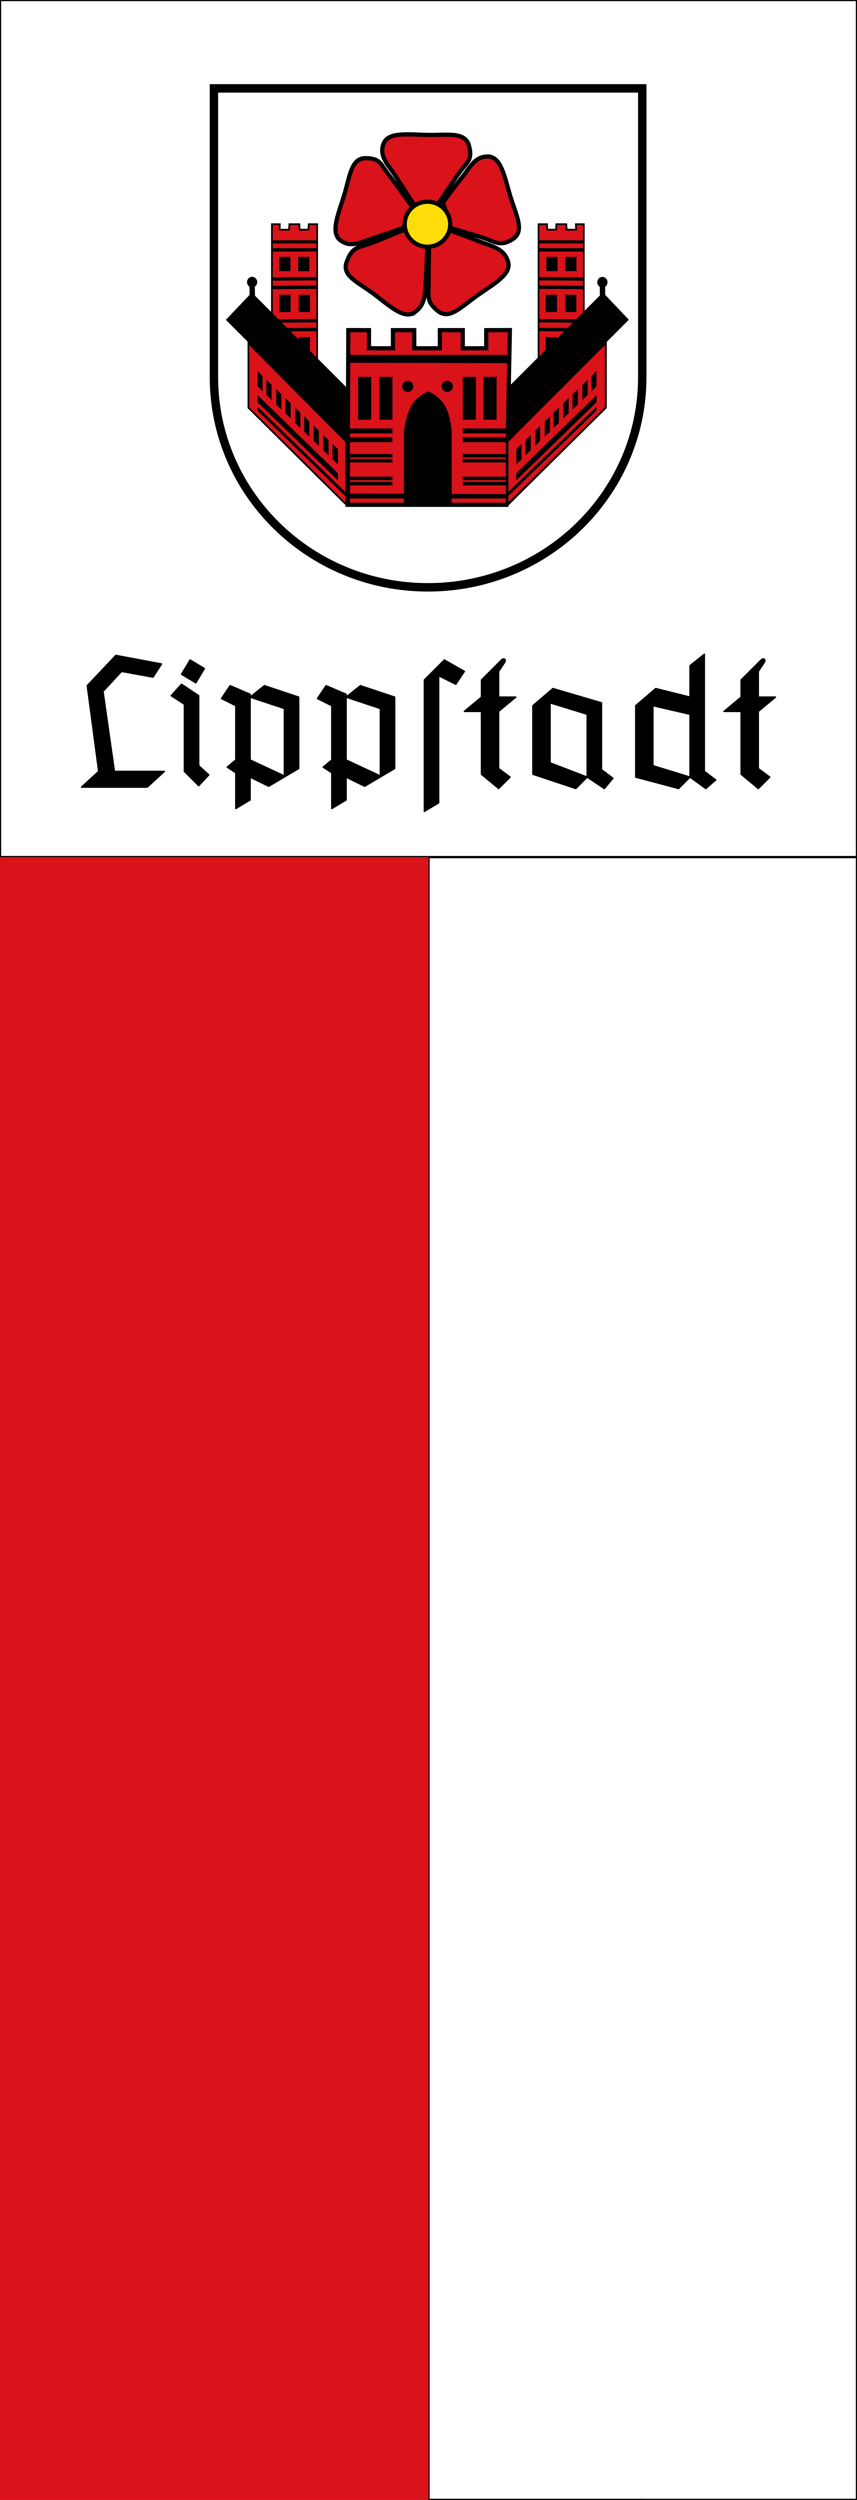 <svg xmlns="http://www.w3.org/2000/svg" width="300" height="875"><rect width="100%" height="100%" fill="#333333" stroke="none"/><path style="fill:#fff;fill-opacity:1;stroke:#000;stroke-width:.4;stroke-miterlimit:4;stroke-dasharray:none;stroke-opacity:1" d="M.2 177.562h299.6v299.6H.2z" transform="translate(0 -177.362)"/><path style="fill:#da121a;fill-opacity:1;stroke:none;stroke-width:.25" d="M0 477.362h150v575H0z" transform="translate(0 -177.362)"/><path style="fill:#000;fill-opacity:1;stroke:none;stroke-width:.25" d="M150 614.862h75v437.5h-75z" transform="translate(0 -177.362)"/><path style="fill:#fff;fill-opacity:1;stroke:#000;stroke-width:.4;stroke-miterlimit:4;stroke-dasharray:none;stroke-opacity:1" d="M150.2 477.562h149.6v574.6H150.2z" transform="translate(0 -177.362)"/><path d="M1030 692.723C1030 967.94 801.397 1190 519.488 1190 238.604 1190 10 967.94 10 692.723V10h1020z" style="fill:#fff;stroke:#000;stroke-width:20" transform="matrix(.147 0 0 .148 73.417 29.457)"/><path d="M146.053 329.17v209.24l-38.235-38.043-.402-21.482c3.422-2.236 5.7-6.183 5.7-10.69 0-6.976-5.445-12.633-12.167-12.633-6.722 0-12.17 5.657-12.17 12.633 0 4.58 2.354 8.58 5.868 10.795l.205 19.377-56.416 59.028L90.103 608.8v157.264l.598.588 232.597 228.916-.02 4.237h388.116l.07-3.467 234.094-230.39v-156.55l52.515-52.25-56.144-58.744-.362-19.234c3.42-2.236 5.702-6.18 5.702-10.688 0-6.976-5.446-12.632-12.168-12.632-6.722 0-12.168 5.656-12.168 12.632 0 4.58 2.352 8.578 5.867 10.793l.216 20.52-36.21 36.03V329.17h-22.872l.265 12.986h-18.4l-.65-12.986h-27.873l-.375 12.986h-17.207l-.65-12.986h-24.03v317.887l-63.828 63.507 2.682-133.882h-5.112l-61.32.135v42.85h-45.842v-42.86H543.05v42.86h-51.038v-42.86h-60.65v42.86h-47.14V576.83l-59.142-.15-.592 139.273-66.644-66.31V329.17H233.81l-.648 12.986h-17.21l-.374-12.986h-27.87l-.65 12.986h-18.4l.266-12.986z" style="color:#000" transform="matrix(.147 0 0 .148 73.417 29.457)"/><path d="M150.053 333.17v36.19h103.79v-36.19h-16.226l-.65 12.986h-24.9l-.374-12.986h-20.18l-.65 12.986h-26.287l.266-12.986zm634.963 0v36.19h103.79v-36.19H874.02l.265 12.986h-26.287l-.65-12.986h-20.18l-.377 12.986h-24.9l-.648-12.986zm-531.172 43.564h-103.79v11.133h103.79zm531.172 0v11.133h103.79v-11.133Zm-531.172 19.133h-103.79V456.7l103.79-.628zm531.172 0v60.205l103.79.627v-60.833zm-619.432 12.57h26.623v33.766h-26.623zm681.066 0h26.623v33.766H846.65Zm-636.066 0h26.623v33.766h-26.623zm591.066 0h26.623v33.766H801.65ZM253.844 464.07l-103.79.626v12.13l103.79-.626zm531.172 0v12.13l103.79.625v-12.13zM253.844 484.2l-103.79.625v57.565l13.643 13.576 90.147-.543zm531.172 0v71.223l87.562.525 16.23-16.146v-54.976zm-573.002 13.853h26.623v40.908h-26.623zm588.21 0h26.622v40.908h-26.623zm-634.316 0h26.623v40.908H165.91Zm680.418 0h26.623v40.908h-26.624zm-592.482 65.37-82.155.495 12.765 12.7 69.39-.417zm531.172 0v12.778l66.804.404 12.766-12.704zm-531.172 20.778-61.397.372 19.567 19.47v-5.665h26.623v32.152l15.207 15.13zm531.172 0v58.874l15.207-15.13v-29.567h26.623v3.076l16.982-16.894zm-449.98 2.505-.227 53.555h373.788l1.072-53.555-46.23.102v42.87H597.6v-42.86h-44.545v42.86h-71.04v-42.86h-40.65v42.86H374.22v-42.872zm606.02 30.46-229.66 228.48v118.427l209.69-201.24v9.234l-209.69 201.54v15.515l229.66-224.85zm-846.952.114v147.11L322.57 989.235V973.72L114.004 772.18v-9.233L322.57 964.184V845.758Zm240.626 41.665-.662 155.34h100.996v11.69H334.068v9.09h100.996v11.69H334.068v27.7h100.996v8.266H334.068v3.675h100.996v8.263H334.068v33.52h100.996v8.263H334.068v4.134h100.996v8.266H334.068v19.36l128.334.443v-146.99c8.777-66.587 30.65-82.196 57.852-95.042 26 11.025 50.905 31.226 55.967 95.042v147.38l128.893.433V948.84H602.598v-8.266H705.11v-4.133H602.6v-8.262h102.51v-33.52H602.6v-8.263h102.51v-3.674H602.6v-8.265h102.51v-27.7H602.6v-11.69h102.51v-9.09H602.6v-11.69h102.51l3.097-154.545zm586.356 19.403v36.146l-12.07 11.832V690.43Zm-807.082.115 11.682 12.08.46 35.898-12.142-11.83zm239.242 13.744h31.17v101.3h-31.17zm50.65 0h31.168v101.3h-31.168zm198.702 0h31.168v101.3h-31.168zm49.35 0h31.17v101.3h-31.17zm248.2 6.688v36.148l-12.757 11.83v-35.896zm-765.136.115 12.3 12.08v35.898l-12.3-11.832zm336.545 2.564c7.357 0 13.32 5.864 13.316 13.094 0 7.23-5.96 13.094-13.316 13.094-7.357 0-13.32-5.864-13.315-13.094 0-7.23 5.958-13.094 13.315-13.094zm94.13 0c7.356 0 13.32 5.864 13.315 13.094 0 7.23-5.96 13.094-13.316 13.094-7.357 0-13.32-5.864-13.317-13.094 0-7.23 5.96-13.094 13.316-13.094zm311.112 19.82v36.147l-12.763 11.833v-35.898zm-718.44.114 12.302 12.082v35.896l-12.3-11.832zm762.726 13.89v16.864L729.914 936.967v-16.844zm-807.082.114 191.24 184.726v16.842l-191.24-184.705Zm740.756 6.773v36.15l-12.762 11.83v-35.898zm-674.36.115 12.3 12.08v35.9l-12.3-11.833zm651.168 22.614v36.146l-12.757 11.832v-35.896zm-627.978.115 12.3 12.08v35.897l-12.3-11.832zm606.857 20.317v36.147l-12.758 11.832v-35.9zm-585.736.114 12.302 12.083v35.896l-12.3-11.833zm562.093 21.926v36.15l-11.614 11.83v-35.9zm-539.135.116 12.3 12.08v35.898l-12.3-11.832zm516.863 22.154v36.146l-12.757 11.832v-35.896zm-493.903.113 12.3 12.08v35.9l-12.3-11.832zm472.098 21.007v36.146l-12.81 11.832v-35.898zm-450.287.113 12.806 12.082v35.9l-12.806-11.833zm41.63 128.88v9.935H462.4v-9.936zm242.15 0v9.935h128.893v-9.936z" style="fill:#da121a" transform="matrix(.147 0 0 .148 73.417 29.457)"/><path d="M488.79 539.208c-25.64 18.543-59.765-14.275-98.212-43.015-38.22-28.57-76.813-42.94-64.444-75.98 12.14-32.43 22.263-32.34 49.747-41.33 31.91-10.44 68.36-28 87.82-34.094 4.008 3.438 47.024 40.555 54.538 40.15-.28 10.33-2.104 43.758-3.518 75.576-1.496 33.65-.582 60.36-25.93 78.692zm221.516-120.076c9.537 30.172-32.35 52.243-71.722 79.7-39.14 27.293-67.795 59.824-95.268 37.69-26.967-21.725-22.222-33.16-22.113-62.077.145-32.056.35-61.247 1.18-91.833 4.524-2.722 48.363-29.408 50.34-36.668 9.718 3.515 40.464 14.94 70.223 26.29 31.473 12.004 57.932 17.072 67.36 46.898zM662.273 171.13c31.642.362 39.526 47.047 53.31 93.026 13.705 45.707 35.658 83.088 6.052 102.273-29.062 18.832-42.25 6.37-69.687-2.766-31.855-10.607-63.8-18.73-83.063-25.42-1.172-5.148-8.1-52.89-14.377-57.036 6.374-8.133 24.98-34.38 45.056-59.106 21.234-26.15 31.43-51.332 62.71-50.973zm-248.918-28.88c10.045-30.007 56.9-23.202 104.89-22.23 47.707.967 90.018-8.472 99.205 25.59 9.018 33.435-4.173 37.978-21.28 61.293-19.86 27.07-41.263 61.157-53.534 77.444-5.26-.463-48.415-1.393-54.287 3.313-5.79-8.56-28.317-43.407-45.698-70.097-18.382-28.226-39.227-45.652-29.297-75.314zM312.338 370.246c-26.08-17.92-6.633-61.088 7.52-106.955 14.07-45.595 16.65-88.87 51.925-88.32 34.625.542 35.36 14.473 53.06 37.34 20.554 26.548 44.748 61.148 57.025 77.43-1.893 4.93-21.627 42.14-18.722 49.082-9.823 3.205-39.893 14.647-70.338 24.004-32.197 9.897-54.69 25.136-80.47 7.42z" style="fill:#da121a;stroke:#000;stroke-width:10" transform="matrix(.147 0 0 .148 73.417 29.457)"/><path d="M572.705 331.27c0 29.415-24.257 53.26-54.18 53.26-29.924 0-54.182-23.845-54.182-53.26 0-29.417 24.258-53.264 54.18-53.264 29.925 0 54.182 23.847 54.182 53.263z" style="fill:#fcdd09;stroke:#000;stroke-width:10;stroke-linecap:round" transform="matrix(.147 0 0 .148 73.417 29.457)"/><path style="fill:#000;stroke:#000;stroke-width:.5;stroke-linecap:round;stroke-linejoin:round;stroke-miterlimit:4;stroke-dasharray:none;stroke-opacity:1" d="m-246 410.362 3-4.6-16-3-10 10.6 4 30-6 5.5h23l6-5.5h-17.5l-4-28 6.5-7zm13-6-3 5 5 3 3-5zm-3 8.5 6 4v24.5l3.528 3.226-3.528 3.774-5-5v-23.5l-4.6-3zm24 4.5 5-4 12 4v25l-10.5 6.2-6.5-3.2v-6l12 5.6v-23.6zm-7-4 7 3v37l-5 3v-12.5l-3-2 3-2.5v-19l-5-2.5zm82-5-7-4-7 7v46l5-3v-44.5l6 3zm13-4-7 7v6l-6 5h6v22l6 5 4-4-4-3v-20l6-5h-6v-9l2-3c.758-1.137-.136-1.864-1-1zm18 10 17 5v23.4l4 3-3 3.6-6-4v-22l-13-4v21l13 5-4 4-15-5v-24zm57 32-3.5 3-5.5-4v-22l-13-3v21l13 4-4 4-15-4v-25l7-6 12 3v-11l5-4v41zm15.9-42-7 7v6l-6 5h6v22l6 5 4-4-4-3v-20l6-5h-6v-9l2-3c.758-1.137-.136-1.864-1-1zm-145.3 13 5-4 12 4v25l-10.5 6.2-6.5-3.2v-6l12 5.6v-23.6zm-7-4 7 3v37l-5 3v-12.5l-3-2 3-2.5v-19l-5-2.5z" transform="translate(299.55 -173.362)"/></svg>